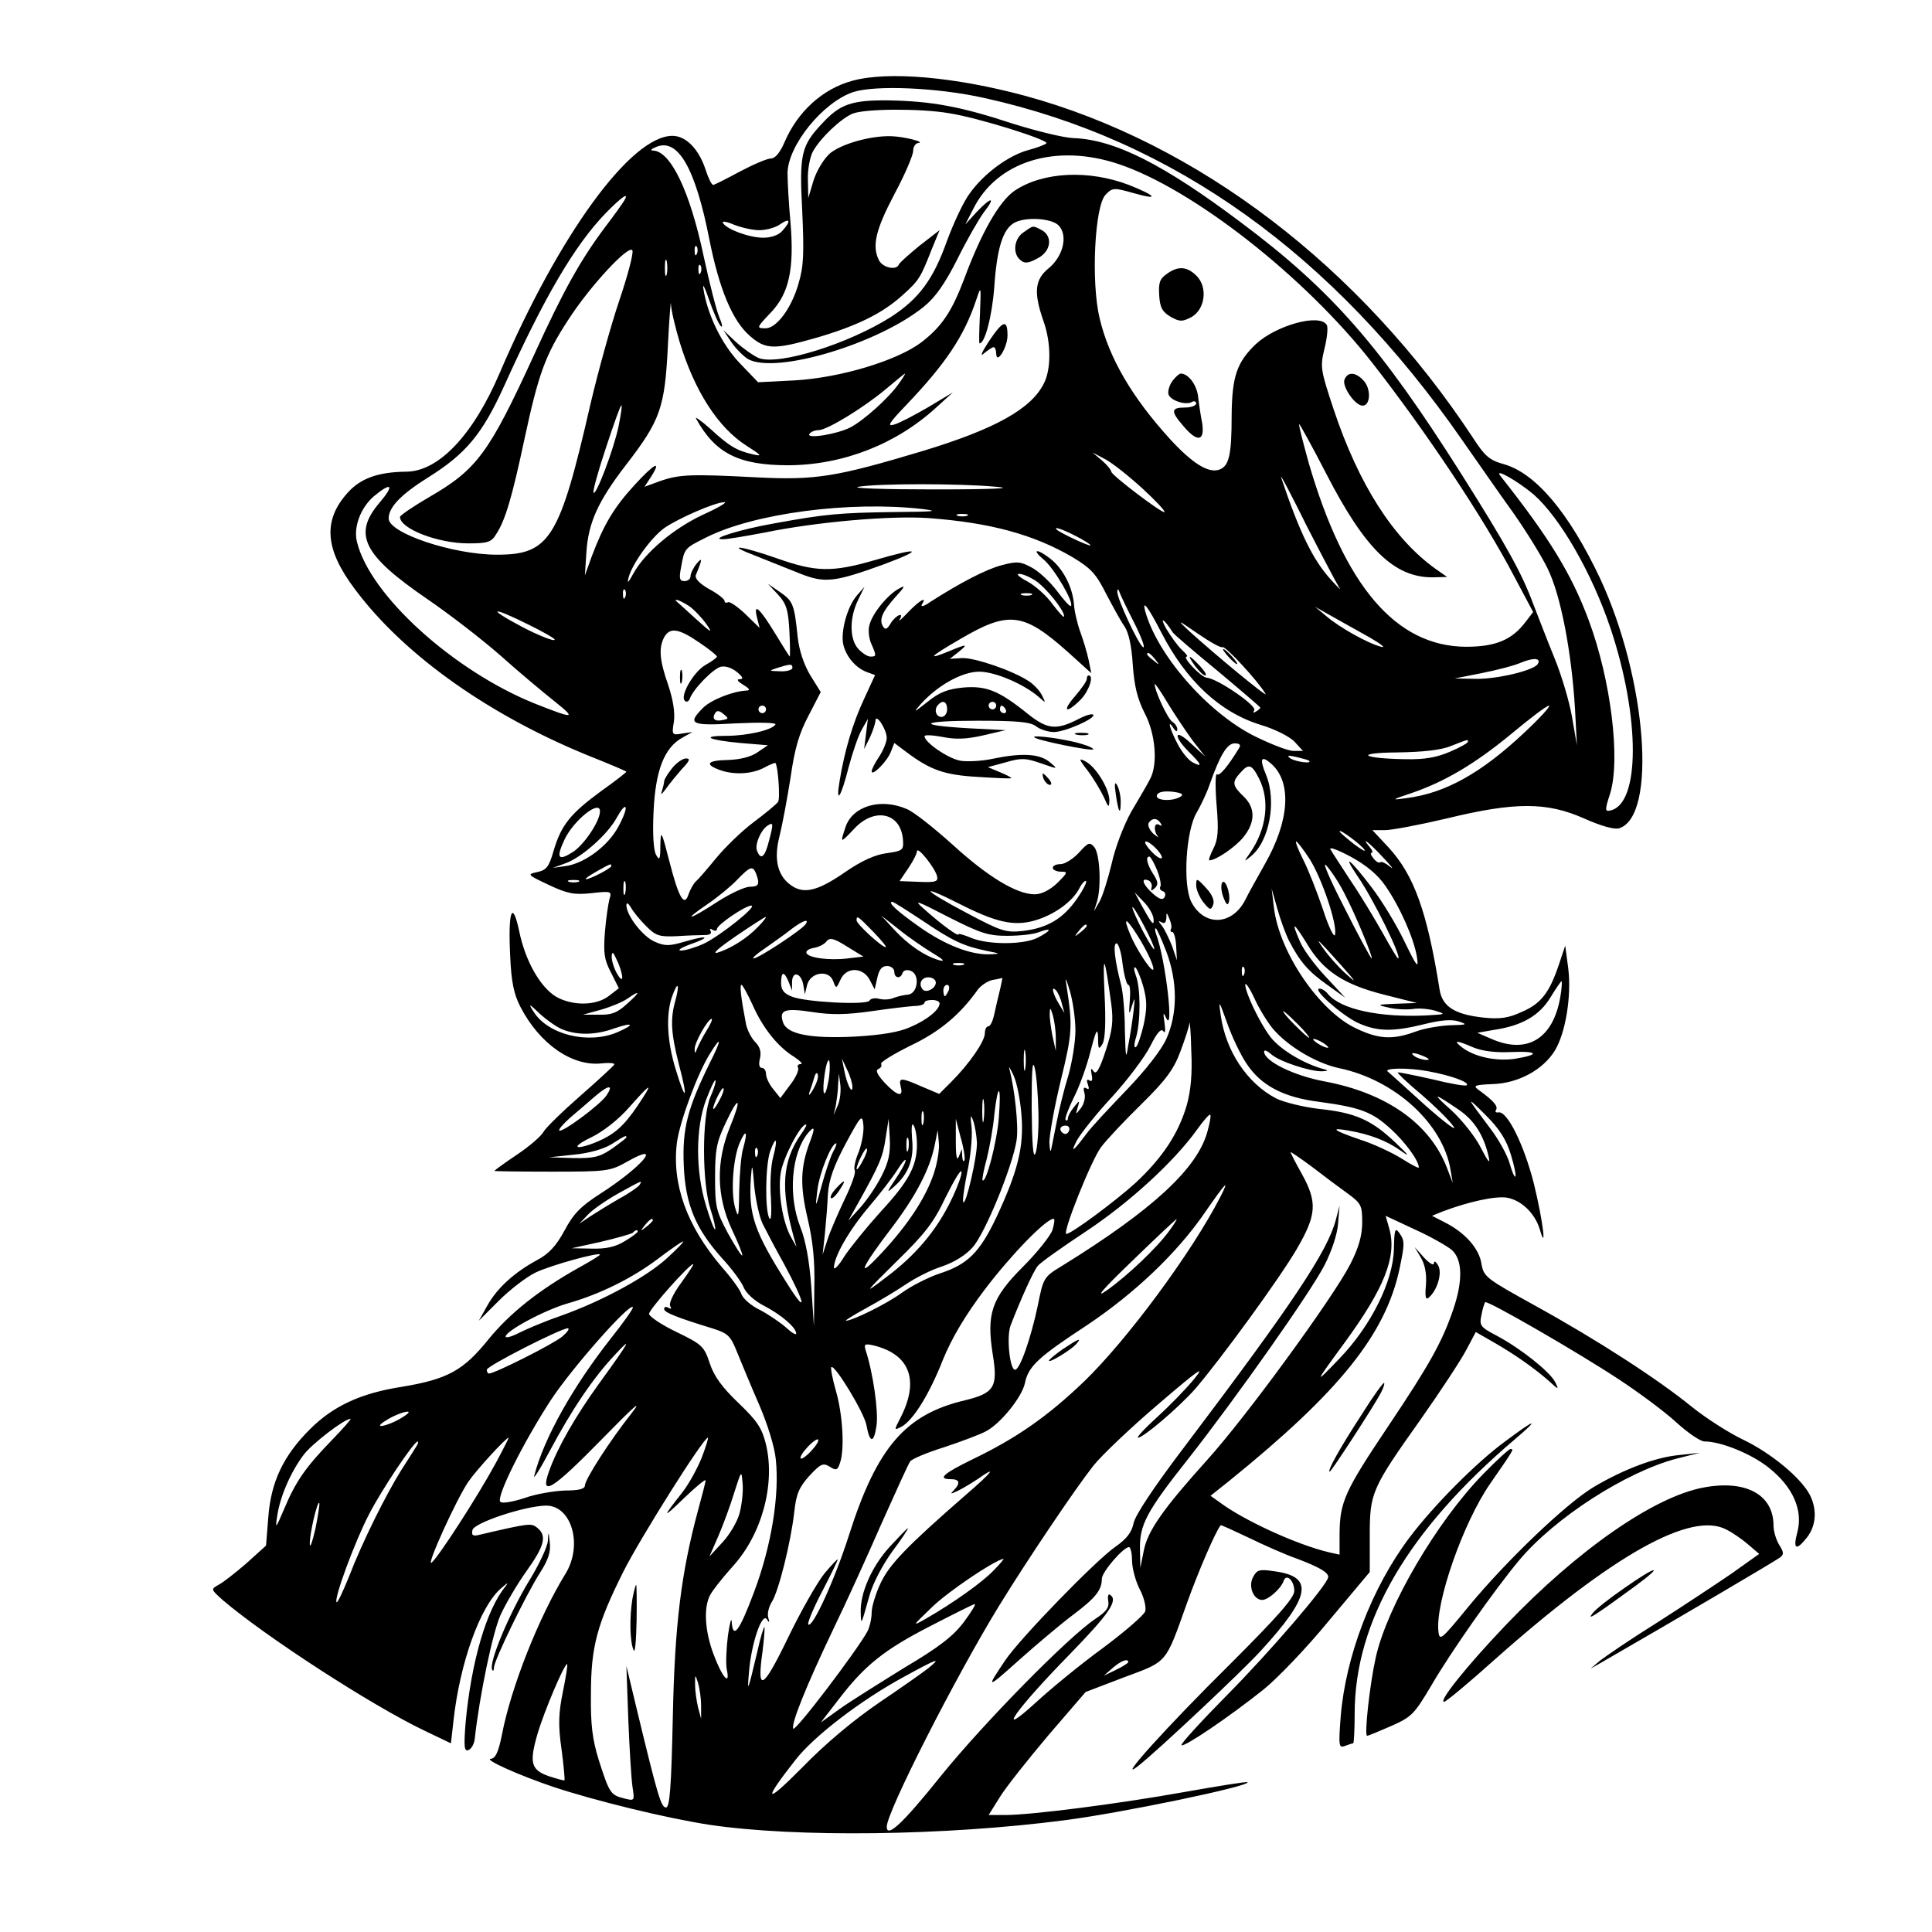 <?xml version="1.0" standalone="no"?>
<!DOCTYPE svg PUBLIC "-//W3C//DTD SVG 20010904//EN"
 "http://www.w3.org/TR/2001/REC-SVG-20010904/DTD/svg10.dtd">
<svg version="1.0" xmlns="http://www.w3.org/2000/svg"
 width="512pt" height="512pt" viewBox="0 0 512 512"
 preserveAspectRatio="xMidYMid meet">
<g transform="translate(0,512) scale(0.1,-0.1)"
fill="#000000" stroke="none">
<path d="M2259 4906 c-78 -21 -145 -81 -180 -163 -12 -28 -25 -43 -36 -43 -10
0 -47 -16 -83 -35 -35 -19 -67 -35 -70 -35 -4 0 -13 18 -20 40 -18 55 -52 90
-88 90 -110 0 -301 -262 -458 -629 -70 -164 -162 -261 -248 -261 -73 -1 -119
-17 -153 -54 -68 -74 -63 -151 18 -258 132 -177 364 -340 637 -448 45 -18 82
-34 82 -35 0 -2 -31 -26 -69 -53 -80 -59 -104 -89 -124 -157 -12 -42 -19 -51
-43 -56 -28 -6 -27 -7 30 -34 49 -23 67 -27 113 -22 53 6 55 5 48 -16 -3 -12
-9 -51 -12 -88 -4 -54 -2 -72 16 -106 l21 -42 -26 -20 c-34 -27 -98 -27 -141
-2 -42 26 -81 95 -97 173 -18 85 -30 55 -24 -65 3 -70 10 -102 27 -135 51 -99
138 -159 216 -150 19 2 34 1 33 -3 -2 -4 -42 -41 -90 -83 -48 -42 -92 -85 -98
-96 -6 -11 -37 -38 -70 -60 -33 -22 -60 -42 -60 -43 0 -1 69 -2 153 -2 146 0
154 1 200 27 97 55 38 -15 -73 -86 -51 -33 -70 -52 -94 -97 -22 -41 -42 -62
-72 -78 -61 -33 -106 -74 -132 -120 l-23 -41 53 53 c29 29 73 63 98 75 40 19
170 55 170 47 0 -2 -26 -18 -57 -35 -105 -59 -182 -120 -239 -190 -66 -82
-108 -105 -228 -125 -110 -17 -183 -51 -245 -113 -70 -70 -103 -139 -110 -233
l-6 -75 -52 -47 c-29 -25 -62 -51 -74 -57 -21 -12 -20 -12 12 -41 114 -97 393
-278 533 -345 l71 -34 7 62 c17 151 70 300 125 348 18 16 22 18 12 5 -50 -61
-90 -199 -105 -359 -5 -64 -4 -78 7 -74 8 3 15 15 17 29 13 118 48 283 68 328
13 29 44 82 69 117 48 67 55 94 29 115 -16 13 -19 13 -152 -18 -19 -5 -23 -2
-20 12 3 19 138 64 195 65 68 0 98 -104 52 -180 -71 -115 -145 -302 -169 -428
-9 -45 -17 -62 -29 -63 -21 -1 75 -44 164 -74 111 -37 303 -84 416 -101 229
-34 623 -29 939 12 150 19 496 91 486 101 -2 2 -77 -10 -167 -26 -173 -31
-405 -61 -476 -61 l-43 0 30 48 c16 26 74 99 128 163 l99 115 102 39 c116 43
109 35 166 195 30 84 77 193 90 208 1 1 34 -14 74 -33 39 -19 97 -45 129 -56
58 -22 82 -36 82 -48 0 -19 -155 -199 -268 -313 -69 -70 -124 -130 -121 -133
7 -6 128 76 218 148 35 28 113 109 172 181 l109 130 0 95 c0 115 4 125 136
311 52 74 106 156 120 183 l25 47 47 -27 c56 -32 107 -68 146 -102 27 -25 28
-25 17 -3 -15 28 -92 89 -154 122 -44 23 -47 27 -41 55 3 17 8 32 10 34 5 6
246 -133 355 -205 53 -35 122 -86 152 -114 30 -27 63 -50 74 -50 44 0 125 -33
171 -70 63 -50 91 -112 75 -171 -12 -45 -3 -50 26 -13 24 31 27 74 7 113 -24
45 -102 110 -177 146 -38 18 -100 58 -137 88 -90 73 -249 176 -414 267 -130
72 -136 76 -142 111 -6 40 -43 82 -96 109 l-35 18 27 11 c71 27 142 42 172 37
38 -7 73 -41 86 -82 20 -69 9 21 -15 119 -26 103 -71 194 -94 189 -7 -1 -10 2
-6 7 5 10 -7 24 -47 53 -15 11 -10 13 37 15 68 2 133 37 165 88 29 47 45 145
36 219 l-8 60 -17 -51 c-25 -74 -47 -103 -99 -125 -34 -16 -58 -19 -98 -15
-78 8 -112 29 -119 75 -33 207 -68 303 -135 376 l-43 46 33 0 c18 0 92 14 164
31 181 44 265 44 364 0 45 -20 80 -30 93 -26 101 32 73 397 -51 663 -82 173
-170 278 -255 302 -37 10 -50 21 -81 69 -299 454 -729 782 -1187 907 -185 50
-363 66 -458 40z m351 -46 c501 -111 923 -414 1264 -905 42 -60 103 -148 137
-195 33 -47 74 -113 90 -146 35 -70 64 -222 73 -374 l5 -95 -13 75 c-7 41 -28
111 -46 155 -18 44 -43 109 -57 145 -30 81 -71 155 -191 345 -214 338 -343
486 -584 666 -205 154 -334 219 -443 223 -27 1 -99 19 -160 38 -139 46 -217
60 -330 62 -98 1 -129 -10 -176 -61 -56 -59 -61 -82 -53 -232 5 -112 4 -147
-10 -193 -18 -64 -58 -118 -87 -118 -25 0 -25 1 15 43 47 50 61 114 51 236 -5
53 -8 113 -8 133 2 74 94 187 174 214 59 19 225 12 349 -16z m-95 -40 c78 -12
268 -72 258 -80 -5 -4 -26 -12 -49 -18 -53 -15 -116 -62 -153 -113 -17 -22
-44 -80 -62 -129 -36 -101 -74 -152 -148 -200 -112 -71 -296 -129 -350 -109
-14 6 -41 25 -60 42 l-34 32 22 -33 c12 -17 32 -37 44 -44 75 -40 344 41 465
139 31 25 56 61 89 126 25 51 57 106 70 124 33 42 21 43 -19 1 l-30 -33 21 41
c63 127 220 175 386 119 197 -66 494 -299 672 -527 143 -183 295 -411 376
-566 l50 -94 -20 -26 c-36 -48 -80 -66 -158 -66 -186 1 -322 161 -417 488 -15
55 -27 100 -25 102 1 1 34 -58 72 -132 103 -200 180 -274 281 -274 l39 1 -30
21 c-112 80 -204 223 -271 424 -34 103 -36 111 -24 160 7 28 10 57 6 63 -19
31 -134 -1 -188 -51 -50 -48 -63 -85 -64 -188 0 -108 -7 -136 -34 -145 -29 -9
-71 18 -129 81 -101 111 -162 215 -187 321 -23 96 -13 298 16 327 18 19 22 19
75 4 67 -19 61 -8 -11 21 -108 42 -231 36 -306 -15 -40 -28 -87 -110 -132
-231 -34 -90 -60 -128 -114 -170 -65 -49 -215 -94 -335 -101 l-98 -5 -48 50
c-48 50 -86 128 -97 198 -3 16 4 4 15 -29 11 -32 25 -64 31 -70 6 -6 4 5 -4
24 -8 19 -26 91 -41 160 -36 171 -87 279 -134 281 -9 0 -6 4 9 10 57 23 103
-57 140 -246 26 -131 61 -215 107 -255 42 -37 65 -37 177 -5 106 31 174 64
227 112 45 40 49 48 78 122 l21 51 -53 -41 c-28 -23 -53 -45 -55 -50 -6 -16
-41 -9 -52 10 -20 38 -10 81 40 176 28 52 50 104 50 115 0 11 6 20 13 21 22 2
-37 17 -70 18 -55 2 -132 -20 -163 -45 -17 -15 -35 -45 -44 -72 l-14 -47 -1
48 c-1 26 5 60 13 75 19 35 74 88 106 101 33 13 179 14 255 1z m-861 -232 c-4
-7 -26 -38 -49 -68 -66 -88 -111 -168 -189 -339 -120 -262 -152 -305 -278
-378 -43 -25 -78 -49 -78 -53 0 -31 100 -70 181 -70 50 0 61 3 73 23 25 37 43
99 76 254 37 172 55 222 115 314 59 92 164 204 171 185 3 -8 -13 -68 -35 -133
-22 -65 -56 -188 -76 -273 -82 -358 -108 -400 -248 -400 -116 0 -287 57 -287
96 0 30 33 64 105 109 99 62 143 114 201 242 107 237 187 373 269 458 43 44
64 58 49 33z m358 -78 c19 0 44 7 56 16 26 18 29 8 5 -18 -9 -11 -30 -18 -50
-18 -37 0 -97 22 -107 39 -4 6 9 4 28 -4 20 -8 50 -15 68 -15z m793 13 c26
-26 13 -82 -26 -114 -37 -30 -40 -64 -14 -139 21 -58 21 -129 1 -167 -34 -67
-129 -120 -320 -178 -230 -69 -284 -78 -441 -70 -174 9 -204 8 -256 -10 l-41
-15 17 26 c30 47 9 36 -44 -22 -54 -59 -81 -104 -113 -189 l-18 -50 4 61 c5
79 31 136 105 232 91 118 103 151 111 317 4 77 8 126 8 109 1 -18 12 -63 23
-100 40 -131 102 -227 177 -275 41 -26 43 -29 17 -23 -43 10 -62 21 -113 68
-25 22 -42 34 -37 26 51 -92 113 -123 245 -123 145 1 285 56 391 153 l44 40
-65 -39 c-36 -21 -76 -42 -90 -46 -20 -6 -15 3 31 51 105 110 154 183 186 279
13 39 13 39 10 -37 -2 -43 -3 -78 -1 -78 14 0 33 71 39 150 7 103 23 152 52
169 29 17 99 13 118 -6z m-958 -75 c-3 -8 -6 -5 -6 6 -1 11 2 17 5 13 3 -3 4
-12 1 -19z m-80 -55 c-3 -10 -5 -2 -5 17 0 19 2 27 5 18 2 -10 2 -26 0 -35z
m90 5 c-3 -8 -6 -5 -6 6 -1 11 2 17 5 13 3 -3 4 -12 1 -19z m524 -296 c-27
-38 -93 -97 -128 -115 -36 -18 -117 -31 -108 -17 3 5 14 10 24 10 23 0 122 61
180 110 25 21 47 39 49 40 2 0 -6 -13 -17 -28z m-742 -113 c-13 -61 -59 -182
-66 -175 -3 3 12 57 33 120 21 64 39 114 41 112 2 -2 -2 -27 -8 -57z m1388
-163 c35 -32 62 -61 59 -63 -5 -5 -141 98 -141 107 0 4 -11 18 -25 30 l-25 21
34 -18 c19 -10 63 -45 98 -77z m522 -263 c7 -10 -3 0 -23 22 -47 52 -82 124
-131 270 -3 11 27 -46 67 -127 41 -80 80 -154 87 -165z m516 246 c70 -62 154
-208 203 -354 79 -236 79 -467 -1 -483 -14 -3 -14 2 0 45 28 91 2 302 -57 460
-45 121 -104 218 -234 382 -18 23 48 -15 89 -50z m-1425 21 c50 -4 -6 -7 -165
-7 -132 0 -222 3 -200 7 52 9 268 9 365 0z m-1634 -42 c-72 -84 -44 -139 127
-256 57 -39 144 -106 193 -149 49 -44 114 -98 144 -122 59 -47 52 -47 -54 -5
-215 87 -436 287 -470 428 -10 39 10 91 45 121 47 39 55 30 15 -17z m857 -32
c-79 -37 -154 -101 -184 -155 -14 -26 -18 -29 -13 -11 10 37 60 106 95 131 36
25 136 69 159 68 8 0 -17 -15 -57 -33z m582 15 c47 -6 30 -7 -77 -8 -142 -2
-179 -5 -316 -30 -86 -15 -171 -41 -139 -42 11 -1 62 8 115 18 137 28 332 45
433 38 162 -12 278 -43 382 -104 48 -29 62 -44 88 -96 18 -34 39 -73 49 -87
11 -16 19 -52 22 -102 4 -56 12 -89 31 -127 30 -56 36 -139 14 -177 -6 -12
-28 -50 -49 -85 -20 -36 -43 -96 -52 -138 -10 -41 -24 -86 -32 -100 l-15 -26
8 25 c12 39 8 127 -7 145 -12 14 -16 13 -41 -15 -15 -16 -37 -30 -48 -30 -12
0 -21 -4 -21 -10 0 -5 10 -10 21 -10 20 0 19 -2 -9 -30 -20 -19 -42 -30 -60
-30 -48 0 -125 47 -218 132 -49 44 -103 87 -121 94 -69 30 -143 8 -162 -47
-15 -45 -15 -45 23 -5 54 58 124 42 129 -30 2 -27 -1 -29 -43 -35 -31 -4 -67
-20 -113 -52 -74 -51 -111 -58 -146 -29 -32 26 -40 69 -25 127 7 28 20 97 29
154 11 78 23 118 48 165 l32 62 -28 45 c-17 29 -29 65 -33 100 -9 87 -12 96
-47 120 l-32 22 27 -29 c22 -24 27 -40 30 -97 2 -37 2 -67 1 -67 -1 0 -18 27
-38 60 -42 69 -59 84 -49 44 l7 -28 -38 37 c-21 20 -42 34 -46 31 -5 -3 -9 -1
-9 4 0 4 -18 19 -41 31 -26 15 -38 28 -35 37 18 43 18 49 2 30 -9 -11 -16 -26
-16 -33 0 -7 -7 -13 -16 -13 -13 0 -15 7 -9 37 9 50 9 50 65 78 128 65 382 98
575 76z m118 -18 c-7 -2 -19 -2 -25 0 -7 3 -2 5 12 5 14 0 19 -2 13 -5z m287
-53 c22 -11 40 -23 40 -25 0 -5 -79 32 -89 41 -11 10 14 2 49 -16z m-1193
-162 c-3 -8 -6 -5 -6 6 -1 11 2 17 5 13 3 -3 4 -12 1 -19z m1350 -71 c19 -38
29 -66 22 -62 -13 9 -69 129 -68 147 0 8 3 8 6 -2 3 -8 21 -46 40 -83z m-1181
47 c13 -9 34 -31 46 -48 18 -26 14 -24 -28 14 -27 25 -51 46 -53 48 -2 1 -1 2
3 2 4 0 18 -7 32 -16z m1251 -69 c66 -129 156 -213 264 -246 37 -11 77 -31 90
-45 l22 -24 -25 0 c-15 0 -63 19 -107 41 -124 64 -254 214 -286 329 -9 33 7
13 42 -55z m554 -15 c29 -17 43 -28 29 -24 -35 9 -110 51 -145 81 l-30 25 46
-26 c25 -14 70 -39 100 -56z m-2231 35 c39 -19 70 -37 70 -40 0 -6 -41 10 -87
34 -96 51 -81 55 17 6z m1708 -21 c4 -6 58 -52 120 -103 61 -51 112 -95 112
-96 0 -2 -5 -7 -12 -11 -7 -4 -8 -3 -4 4 7 12 -98 84 -126 86 -15 1 -67 56
-53 56 4 0 -2 8 -13 18 -10 9 -29 35 -42 57 -18 33 -5 25 18 -11z m132 -39 c7
4 95 -91 114 -124 8 -13 -135 105 -203 167 -33 31 -32 31 23 -7 32 -22 62 -39
66 -36z m-1388 13 c27 -18 48 -35 48 -38 0 -3 -14 -13 -30 -22 -32 -18 -69
-83 -55 -95 4 -5 10 -2 13 5 8 25 62 80 82 85 12 3 30 -3 43 -14 16 -13 18
-19 7 -19 -9 0 -5 -6 10 -15 15 -9 19 -14 10 -15 -36 -1 -94 -24 -116 -45 -44
-44 -34 -49 86 -42 64 3 108 2 105 -3 -9 -15 -76 -30 -129 -30 -71 0 -50 -11
36 -19 l73 -6 -28 -19 c-17 -12 -47 -19 -77 -20 -55 -1 -64 -11 -24 -26 37
-14 85 -12 118 5 16 9 30 14 31 13 7 -9 13 -95 7 -103 -4 -6 -33 -30 -65 -54
-32 -24 -76 -67 -99 -95 -23 -28 -47 -56 -53 -61 -7 -6 -15 -21 -20 -34 -11
-36 -26 -12 -51 86 -21 82 -23 85 -24 43 0 -37 -2 -42 -11 -26 -7 11 -10 56
-7 115 5 109 28 169 76 196 l27 15 -28 -4 c-26 -5 -27 -3 -21 32 3 24 -2 57
-15 96 -23 66 -26 98 -11 127 15 27 38 24 92 -13z m1209 -45 c13 -16 12 -17
-3 -4 -10 7 -18 15 -18 17 0 8 8 3 21 -13z m1014 -13 c-11 -17 -108 -40 -164
-39 l-56 1 71 14 c40 8 87 20 105 28 34 14 54 12 44 -4z m-1975 -10 c0 -5 -15
-10 -32 -9 -31 1 -32 1 -8 9 35 11 40 11 40 0z m1061 -193 l33 -42 -37 34
c-44 42 -50 23 -7 -21 35 -34 38 -43 10 -28 -11 6 -29 28 -40 50 -21 40 -27
67 -10 40 6 -9 10 -10 10 -3 0 7 -6 16 -13 20 -12 7 -47 82 -47 100 0 4 16
-19 35 -51 19 -31 49 -76 66 -99z m-1131 83 c0 -5 -4 -10 -10 -10 -5 0 -10 5
-10 10 0 6 5 10 10 10 6 0 10 -4 10 -10z m2008 -63 c-113 -106 -208 -159 -310
-172 -42 -6 -42 -5 12 13 88 30 168 77 265 157 49 41 94 75 100 75 5 -1 -24
-33 -67 -73z m-2122 35 c-22 -5 -30 3 -21 18 5 8 11 7 22 -2 15 -12 14 -13 -1
-16z m1974 -58 c0 -3 -21 -15 -47 -26 -35 -15 -66 -21 -118 -20 -118 2 -137
17 -22 18 67 1 116 6 142 17 49 19 45 18 45 11z m-606 -16 c-31 -51 -53 -76
-59 -70 -4 4 -5 -32 -1 -80 6 -70 4 -93 -9 -118 -8 -16 -13 -30 -10 -30 17 0
66 33 89 60 33 40 34 79 1 110 -29 28 -31 37 -8 62 22 25 30 23 49 -14 30 -58
21 -134 -23 -198 -17 -24 -17 -25 1 -10 50 39 70 147 41 217 -18 43 -13 53 15
28 54 -49 47 -151 -18 -265 -20 -36 -44 -78 -52 -95 -35 -68 -109 -71 -143 -5
-23 46 -14 189 14 236 10 17 26 50 34 73 28 80 47 111 67 111 13 0 17 -4 12
-12z m185 -34 c10 -9 -35 -3 -49 6 -11 8 -7 9 15 4 17 -4 32 -8 34 -10z m-340
-95 c-22 -14 -69 -11 -63 4 3 8 17 11 40 9 25 -3 32 -7 23 -13z m-1491 -81
c-27 -50 -89 -96 -138 -103 l-35 -5 33 12 c43 15 113 77 137 122 11 20 21 32
23 26 2 -5 -7 -29 -20 -52z m-48 42 c0 -26 -42 -89 -72 -108 -39 -25 -45 -16
-22 33 24 51 94 107 94 75z m1486 -32 c4 -7 3 -8 -4 -4 -13 8 -16 -14 -4 -30
4 -5 -1 -2 -12 7 -10 10 -15 22 -12 28 9 14 23 14 32 -1z m-1038 -46 c-11 -44
-22 -53 -32 -26 -6 16 10 54 28 66 16 10 16 6 4 -40z m1578 -24 c4 -7 -9 1
-29 16 -20 16 -37 30 -37 33 0 7 58 -36 66 -49z m-551 2 c27 -30 12 -34 -15
-5 -13 14 -19 25 -13 25 5 0 18 -9 28 -20z m406 -27 c33 -53 73 -172 67 -200
-2 -10 -17 20 -32 67 -16 47 -39 106 -53 133 -13 26 -21 47 -18 47 3 0 19 -21
36 -47z m194 5 c22 -23 31 -35 19 -25 -11 9 -23 15 -26 12 -3 -3 -11 1 -18 10
-7 8 -9 15 -5 15 4 0 2 7 -5 15 -26 31 -2 13 35 -27z m6 -75 c39 -56 76 -140
84 -189 5 -33 0 -27 -33 41 -21 44 -60 108 -86 142 -56 74 -82 96 -39 32 42
-60 120 -219 108 -219 -2 0 -20 30 -41 68 -21 37 -58 99 -84 137 -25 39 -50
76 -54 84 -5 8 19 -1 53 -19 42 -23 72 -48 92 -77z m-1188 26 c4 -15 -2 -18
-47 -16 l-52 2 23 34 c13 19 23 39 23 45 1 15 47 -43 53 -65z m583 16 c8 -20
12 -40 9 -45 -3 -4 0 -10 7 -12 6 -2 8 -9 4 -16 -5 -8 -14 -5 -31 10 -26 23
-33 43 -12 35 6 -2 11 -11 9 -18 -3 -11 -1 -11 9 -2 9 9 8 17 -5 37 -16 25
-21 46 -10 46 3 0 12 -16 20 -35z m498 -65 c28 -53 76 -170 71 -170 -2 0 -36
62 -74 138 -40 78 -59 124 -45 107 14 -16 36 -50 48 -75z m-1944 75 c0 -6 -56
-35 -67 -35 -4 1 8 9 27 20 39 22 40 22 40 15z m384 -21 c10 -27 7 -34 -17
-34 -13 0 -52 -18 -86 -40 -75 -49 -95 -53 -26 -6 28 19 63 48 79 65 34 35 41
38 50 15z m-471 -21 c-7 -2 -19 -2 -25 0 -7 3 -2 5 12 5 14 0 19 -2 13 -5z
m124 -30 c-3 -10 -5 -4 -5 12 0 17 2 24 5 18 2 -7 2 -21 0 -30z m1197 -15
c-37 -53 -78 -77 -142 -85 -46 -5 -57 -2 -151 48 -114 60 -130 80 -21 25 98
-50 146 -61 200 -46 51 14 101 49 120 85 7 14 16 23 18 20 3 -3 -8 -24 -24
-47z m562 -111 c29 -56 51 -81 100 -116 l49 -35 -53 57 c-29 31 -59 72 -67 92
-24 55 -18 53 18 -5 43 -73 98 -109 205 -136 l87 -22 -55 -2 c-51 -2 -53 -3
-21 -10 19 -5 48 -6 65 -4 17 3 45 0 61 -5 28 -9 26 -9 -25 -12 -124 -6 -227
16 -261 57 -6 8 -16 14 -22 14 -21 0 57 -69 100 -90 52 -24 93 -25 178 -4 44
11 72 13 91 7 24 -8 22 -9 -22 -10 -27 -1 -69 -8 -93 -17 -60 -22 -97 -20
-156 8 -98 45 -205 202 -219 321 l-6 50 15 -53 c8 -29 22 -67 31 -85z m-359
58 c2 -22 -5 -13 -34 40 l-16 30 24 -25 c14 -14 25 -34 26 -45z m-388 -45 c33
0 71 4 85 10 35 13 33 4 -4 -15 -37 -19 -130 -19 -175 -1 -19 8 -35 13 -35 10
0 -7 -44 25 -90 66 -31 27 -24 25 63 -20 85 -43 105 -50 156 -50z m-957 26
c26 -26 35 -29 81 -27 29 2 62 3 74 3 14 0 20 4 16 11 -3 6 -1 7 5 3 7 -4 12
-3 12 2 0 11 75 62 91 62 18 0 -82 -80 -126 -101 -22 -10 -49 -18 -60 -18 -11
0 -1 7 23 16 58 20 49 26 -12 8 -41 -12 -53 -13 -80 -1 -32 13 -76 70 -76 97
0 8 5 6 12 -6 6 -11 24 -33 40 -49z m733 14 c80 -54 108 -67 170 -80 37 -7 37
-8 9 -9 -52 -2 -120 25 -188 73 -61 43 -85 66 -71 66 3 0 39 -23 80 -50z m614
-75 c0 -5 -13 15 -29 45 -16 30 -29 60 -29 65 0 6 13 -15 29 -45 16 -30 29
-59 29 -65z m44 53 c-2 -5 -1 -8 4 -8 4 0 9 -17 10 -38 l2 -37 -13 38 c-8 20
-20 45 -27 54 -10 12 -10 14 -1 9 8 -5 12 -1 13 11 0 16 1 16 8 -2 5 -11 7
-23 4 -27z m-1094 6 c-28 -30 -74 -59 -109 -69 -14 -3 9 16 50 44 41 28 77 51
79 51 3 0 -6 -12 -20 -26z m306 -14 c21 -22 36 -40 32 -40 -10 0 -77 61 -77
71 0 14 3 12 45 -31z m157 -56 c27 -16 34 -23 18 -19 -39 11 -82 40 -120 81
l-35 38 47 -37 c26 -21 67 -49 90 -63z m-337 77 c-8 -14 -125 -91 -138 -91 -5
0 8 12 29 26 21 15 53 37 69 50 31 24 51 31 40 15z m880 -31 c26 -41 48 -90
40 -90 -8 0 -46 59 -60 94 -20 48 -11 45 20 -4z m-135 26 c0 -2 -8 -10 -17
-17 -16 -13 -17 -12 -4 4 13 16 21 21 21 13z m211 -68 c30 -80 30 -164 0 -231
-13 -29 -54 -82 -105 -135 -46 -48 -95 -100 -107 -117 -36 -48 -43 -52 -25
-17 10 18 51 70 93 115 41 45 87 106 101 134 18 36 29 49 35 40 5 -7 6 2 3 23
-4 25 -3 29 3 15 24 -55 0 153 -25 219 -3 9 -4 16 -1 16 2 0 15 -28 28 -62z
m-845 -18 c-50 -6 -106 2 -109 15 -1 6 8 11 20 13 12 2 27 9 33 17 9 11 19 9
54 -13 l44 -27 -42 -5z m1310 -20 c39 -44 41 -48 10 -20 -21 19 -47 49 -58 65
-25 35 -18 29 48 -45z m-581 5 c4 -30 11 -55 15 -55 5 0 6 -19 4 -42 -3 -39
-2 -40 6 -13 8 25 8 23 4 -15 -3 -25 -9 -65 -14 -90 -6 -40 -7 -35 -9 40 0 47
-5 101 -10 120 -17 66 -22 110 -12 110 5 0 13 -25 16 -55z m-1326 -35 c0 -9
-6 -4 -14 10 -8 14 -14 34 -14 45 1 15 4 13 14 -10 8 -16 14 -37 14 -45z
m1296 -71 c6 -46 3 -69 -15 -124 -16 -49 -25 -64 -32 -54 -7 10 -8 8 -5 -9 3
-14 1 -20 -6 -15 -7 4 -8 0 -4 -11 4 -11 3 -15 -4 -10 -7 4 -9 0 -5 -13 3 -11
-1 -28 -9 -39 -15 -19 -15 -19 -9 1 6 20 5 20 -10 1 -9 -11 -16 -24 -16 -30 0
-5 -3 -7 -6 -4 -3 3 7 29 21 58 15 29 35 84 45 124 15 58 19 64 20 36 0 -31 2
-33 12 -16 7 13 9 59 5 135 -5 110 0 102 18 -30z m-392 104 c-7 -2 -19 -2 -25
0 -7 3 -2 5 12 5 14 0 19 -2 13 -5z m-183 -18 c0 -18 17 -20 22 -3 3 7 12 9
22 5 25 -10 18 -62 -9 -63 -11 -1 -28 -5 -38 -9 -9 -4 -26 -5 -37 -2 -11 3
-23 1 -26 -5 -8 -12 -169 -4 -206 11 -20 8 -28 17 -28 36 0 31 8 32 20 3 l9
-23 0 23 c1 31 25 23 30 -9 l4 -24 6 25 c9 34 58 41 69 10 8 -21 8 -21 20 5
16 34 61 32 78 -4 l12 -23 7 31 c5 22 12 31 26 31 10 0 19 -7 19 -15z m660
-40 c10 -37 10 -57 1 -100 -7 -30 -16 -57 -21 -60 -5 -3 -5 9 1 27 12 43 12
130 -1 163 -5 14 -6 24 -1 21 4 -3 14 -26 21 -51z m267 33 c-3 -8 -6 -5 -6 6
-1 11 2 17 5 13 3 -3 4 -12 1 -19z m-447 -149 c0 -31 -9 -85 -19 -120 -11 -35
-24 -89 -30 -119 -6 -30 -13 -64 -15 -75 -2 -11 -4 -3 -5 17 0 20 13 94 30
164 31 127 32 144 15 254 -4 23 -1 18 9 -15 8 -27 15 -75 15 -106z m-370 127
c0 -15 -24 -28 -34 -19 -13 14 -5 33 14 33 11 0 20 -6 20 -14z m169 -23 c-5
-21 -12 -50 -15 -65 -4 -16 -10 -28 -15 -28 -5 0 -9 -8 -9 -18 0 -22 -42 -82
-89 -129 l-32 -32 -45 19 c-57 25 -63 25 -57 0 8 -29 -9 -25 -43 11 -19 21
-25 33 -16 36 6 3 10 8 7 13 -3 5 32 26 78 49 78 37 132 83 178 148 8 11 26
23 39 26 14 2 26 5 26 6 1 0 -2 -16 -7 -36z m724 -99 c40 -47 115 -92 177
-105 147 -31 274 -147 294 -269 l6 -35 -15 39 c-45 118 -160 199 -324 230 -82
15 -161 54 -161 79 0 6 9 2 19 -7 21 -19 103 -46 135 -45 18 1 18 2 -4 8 -52
16 -110 52 -134 84 -28 37 -65 115 -66 137 0 8 11 -7 24 -35 12 -27 35 -64 49
-81z m762 84 c-19 -111 -88 -153 -183 -111 l-37 16 46 8 c73 11 119 38 148 86
14 23 28 43 29 43 2 0 1 -19 -3 -42z m-2345 -9 c-14 -49 -12 -86 9 -169 25
-94 19 -104 -8 -15 -23 74 -27 145 -10 194 15 42 21 35 9 -10z m204 -11 c27
-62 68 -113 111 -139 16 -11 24 -19 17 -19 -7 0 -10 -4 -7 -10 3 -5 -6 -26
-21 -45 l-26 -35 -19 24 c-11 13 -19 31 -19 40 0 9 -5 16 -11 16 -7 0 -9 10
-5 25 4 17 0 31 -13 44 -10 10 -21 32 -24 47 -14 73 -17 104 -12 104 3 0 16
-24 29 -52z m520 37 c-4 -8 -8 -15 -10 -15 -2 0 -4 7 -4 15 0 8 4 15 10 15 5
0 7 -7 4 -15z m300 -35 l7 -25 -15 25 c-17 28 -21 50 -7 35 5 -6 12 -21 15
-35z m-1152 0 c-26 -24 -41 -30 -75 -29 l-42 0 47 13 c25 7 57 20 70 29 36 25
36 19 0 -13z m828 1 c0 -17 -33 -44 -78 -63 -28 -13 -76 -21 -145 -25 -119 -6
-182 6 -192 38 -11 33 5 38 78 27 50 -8 92 -7 155 2 48 7 99 13 115 14 15 0
27 4 27 9 0 4 9 7 20 7 11 0 20 -4 20 -9z m813 -159 c38 -58 97 -90 193 -102
111 -15 141 -27 191 -73 38 -35 73 -83 73 -101 0 -3 -21 8 -46 24 -26 16 -75
39 -110 50 -70 24 -82 33 -31 24 58 -10 101 -27 137 -52 28 -20 26 -16 -12 20
-62 59 -105 79 -200 89 -44 5 -96 18 -116 28 -77 40 -134 126 -147 221 -6 42
-5 40 17 -21 13 -37 36 -85 51 -107z m-1810 89 c39 -15 87 -14 136 4 50 17 55
10 6 -11 -77 -32 -183 -6 -221 55 -15 23 -12 22 17 -6 19 -17 47 -37 62 -42z
m1305 -21 l0 -35 -9 40 c-4 22 -8 49 -7 60 0 16 2 15 8 -5 4 -14 8 -41 8 -60z
m642 35 c19 -19 32 -35 29 -35 -3 0 -20 16 -39 35 -19 19 -32 35 -29 35 3 0
20 -16 39 -35z m-1568 -17 c-11 -18 -22 -40 -25 -48 -5 -13 -6 -13 -6 0 -1 16
35 80 45 80 3 0 -3 -15 -14 -32z m1273 -197 c-22 -75 -64 -139 -136 -206 -54
-49 -170 -135 -183 -135 -12 0 67 198 92 230 14 19 63 71 108 115 64 63 85 92
102 138 12 32 23 65 24 75 1 9 4 -23 5 -72 3 -60 -1 -106 -12 -145z m375 153
c0 -2 -9 0 -20 6 -11 6 -20 13 -20 16 0 2 9 0 20 -6 11 -6 20 -13 20 -16z
m-1639 -41 c-59 -120 -73 -174 -69 -270 4 -104 31 -169 102 -248 25 -27 51
-62 57 -77 6 -15 29 -36 53 -48 46 -24 86 -58 86 -74 0 -5 -12 2 -27 16 -16
14 -47 35 -70 47 -23 11 -44 30 -48 41 -3 11 -27 44 -52 72 -93 109 -133 220
-119 331 8 56 54 181 87 234 32 52 32 39 0 -24z m2024 41 c25 -10 60 -14 101
-12 71 3 76 -7 8 -18 -49 -7 -106 5 -139 30 -26 20 -16 20 30 0z m-1188 -56
c-2 -13 -4 -3 -4 22 0 25 2 35 4 23 2 -13 2 -33 0 -45z m1058 32 c13 -6 15 -9
5 -9 -8 0 -22 4 -30 9 -18 12 -2 12 25 0z m-1580 -67 c-10 -53 -18 -32 -9 24
4 26 10 40 12 30 2 -11 1 -35 -3 -54z m557 -83 c1 -47 -3 -95 -8 -107 -6 -14
-9 24 -10 120 0 100 2 132 8 107 5 -19 9 -73 10 -120z m-493 70 c0 -23 -15 7
-22 45 l-6 30 14 -30 c8 -16 14 -37 14 -45z m448 -75 c7 -84 -10 -150 -66
-270 -45 -95 -77 -126 -151 -150 -30 -10 -75 -33 -100 -51 -41 -30 -131 -74
-148 -74 -4 0 20 15 53 33 33 18 80 46 105 63 25 17 68 39 97 48 32 11 63 30
81 51 33 37 106 216 116 283 6 37 -5 136 -19 189 -3 10 2 2 11 -17 9 -19 18
-66 21 -105z m1078 116 c60 -11 110 -29 102 -37 -3 -3 -44 4 -92 16 -49 11
-89 19 -91 18 -1 -2 26 -28 61 -57 35 -30 74 -68 86 -85 13 -17 -20 7 -72 53
-52 47 -97 88 -101 91 -13 10 55 11 107 1z m-1630 -48 c-9 -15 -13 -19 -10 -8
4 11 10 29 13 40 3 11 7 14 9 8 3 -7 -3 -24 -12 -40z m65 -43 l-11 -25 6 25
c2 14 6 39 6 55 l2 30 4 -30 c2 -17 -1 -42 -7 -55z m-337 24 c-23 -52 -23
-228 0 -299 9 -27 14 -51 12 -53 -2 -2 -13 26 -24 63 -28 91 -28 205 0 280 12
31 23 55 25 52 2 -2 -3 -21 -13 -43z m-275 4 c-16 -25 -119 -101 -126 -94 -2
3 11 18 29 34 19 16 48 41 64 55 37 32 52 34 33 5z m97 -5 c-42 -66 -67 -92
-108 -112 -24 -12 -52 -21 -63 -21 -11 1 4 12 33 26 31 15 72 47 100 79 54 61
63 67 38 28z m201 -10 c-8 -15 -15 -25 -16 -21 0 12 23 58 27 54 3 -2 -2 -17
-11 -33z m741 -45 c-5 -65 -34 -175 -43 -166 -2 2 3 28 11 57 7 29 17 81 20
117 10 88 19 81 12 -8z m-40 -5 c-2 -16 -4 -5 -4 22 0 28 2 40 4 28 2 -13 2
-35 0 -50z m1259 26 c41 -28 66 -67 79 -124 5 -21 -1 -15 -20 22 -14 29 -50
74 -78 100 -54 48 -50 49 19 2z m138 -119 c9 -29 14 -55 12 -58 -3 -2 -9 13
-15 34 -6 22 -29 64 -52 94 -64 85 -66 89 -11 34 37 -37 54 -65 66 -104z
m-2070 72 c-37 -92 -35 -182 5 -269 17 -36 30 -68 28 -70 -2 -2 -19 25 -38 59
-31 58 -34 70 -34 148 0 72 4 94 28 144 36 77 44 68 11 -12z m513 11 c-3 -10
-5 -4 -5 12 0 17 2 24 5 18 2 -7 2 -21 0 -30z m-171 -75 c-9 -21 -14 -43 -11
-49 4 -5 -8 -39 -26 -76 -18 -38 -39 -86 -46 -108 l-13 -40 6 55 c3 30 7 78 8
106 3 38 15 73 47 133 41 76 44 79 47 50 2 -17 -4 -49 -12 -71z m313 24 c1
-36 -29 -166 -36 -158 -3 2 2 38 10 78 9 41 14 94 12 118 -4 35 -3 39 4 20 5
-14 9 -40 10 -58z m611 30 c-26 -98 -145 -208 -386 -357 -48 -29 -49 -31 -64
-106 -18 -85 -47 -169 -60 -169 -14 0 -23 87 -12 117 27 70 60 143 72 158 7 9
65 50 127 91 115 76 234 185 295 270 17 24 33 42 35 40 3 -2 -1 -22 -7 -44z
m-864 -119 c-13 -26 -39 -64 -56 -83 l-32 -35 28 50 c54 97 64 119 71 169 l8
51 3 -52 c2 -39 -3 -63 -22 -100z m94 84 c0 -57 -22 -98 -96 -178 -37 -41 -80
-94 -96 -118 -15 -25 -28 -38 -28 -30 1 30 39 97 92 160 31 36 65 81 77 100
11 18 21 29 21 24 0 -6 -12 -28 -27 -50 -24 -36 -24 -38 -4 -20 39 34 54 74
48 128 -2 28 -1 43 4 35 5 -7 9 -30 9 -51z m126 -42 c-3 -5 -5 -1 -6 10 l-1
20 -8 -20 c-5 -13 -8 0 -8 40 l0 60 13 -50 c8 -27 12 -54 10 -60z m-434 68
c-49 -71 -54 -144 -18 -273 l7 -25 -14 25 c-23 40 -36 121 -28 172 7 41 52
128 67 128 3 0 -3 -12 -14 -27z m711 10 c-3 -7 -9 -10 -14 -7 -14 8 -11 21 5
21 8 0 12 -6 9 -14z m-687 -30 c-25 -67 -26 -115 -6 -201 14 -59 20 -114 18
-185 l-1 -102 -7 105 c-5 69 -15 123 -29 158 -33 84 -24 195 20 249 18 21 20
15 5 -24z m-176 -14 c-6 -18 -10 -70 -11 -114 -1 -71 -2 -76 -11 -45 -12 42
-5 134 13 173 16 36 21 29 9 -14z m505 -68 c-21 -64 -68 -136 -139 -212 -70
-75 -55 -40 30 71 61 81 98 151 111 215 l8 40 3 -33 c2 -18 -4 -54 -13 -81z
m-815 95 c0 -2 -17 -15 -38 -30 -32 -22 -48 -26 -103 -25 l-64 2 66 7 c41 4
79 15 100 28 36 23 39 24 39 18z m747 -33 c-3 -10 -5 -4 -5 12 0 17 2 24 5 18
2 -7 2 -21 0 -30z m-358 -19 c-6 -21 -9 -70 -6 -108 2 -40 1 -62 -4 -55 -12
20 -11 140 2 178 16 44 21 34 8 -15z m159 14 c-7 -13 -20 -52 -30 -88 -17 -63
-18 -64 -12 -15 5 45 37 125 50 125 2 0 -1 -10 -8 -22z m-201 -10 c-3 -8 -6
-5 -6 6 -1 11 2 17 5 13 3 -3 4 -12 1 -19z m279 -15 c-8 -15 -15 -25 -16 -21
0 12 23 58 27 54 3 -2 -2 -17 -11 -33z m1287 -87 c34 -25 37 -31 37 -75 0 -35
-9 -67 -32 -112 -46 -89 -275 -403 -378 -517 -117 -130 -159 -189 -169 -242
l-9 -45 -1 50 c-1 64 17 99 128 239 128 163 324 441 361 513 19 37 34 82 36
110 l4 48 -10 -38 c-22 -83 -113 -220 -401 -601 -82 -108 -131 -182 -135 -203
-5 -24 -18 -41 -48 -62 -53 -37 -253 -243 -292 -301 -52 -77 -50 -77 37 1 46
41 110 95 142 119 60 45 77 66 77 96 0 18 57 84 72 84 4 0 8 -16 8 -35 0 -20
9 -54 20 -76 12 -22 18 -49 15 -59 -3 -10 -54 -54 -113 -98 -59 -43 -138 -108
-176 -143 -114 -104 -53 -18 87 125 107 110 132 146 108 160 -4 3 -6 -5 -4
-17 3 -17 -5 -28 -34 -47 -72 -48 -296 -276 -410 -417 -101 -126 -143 -165
-143 -134 0 39 182 397 298 586 75 122 201 309 249 370 22 28 100 102 174 165
105 90 125 104 94 66 -21 -26 -66 -72 -99 -102 -33 -30 -55 -54 -50 -54 14 0
108 80 152 130 67 78 221 289 268 369 53 91 56 124 14 200 -17 30 -30 56 -30
58 0 1 26 -16 58 -40 31 -24 74 -56 95 -71z m-1551 -81 c8 -16 33 -64 56 -105
58 -108 62 -138 7 -50 -86 136 -102 181 -95 280 3 39 4 36 9 -25 4 -38 14 -83
23 -100z m498 63 c-39 -80 -94 -145 -173 -204 -59 -45 -58 -43 29 43 75 73 99
104 130 170 22 44 40 75 42 68 2 -7 -11 -42 -28 -77z m-825 42 c-3 -5 -27 -22
-53 -36 -26 -15 -60 -36 -77 -47 l-30 -20 23 24 c12 13 48 38 80 56 65 36 65
36 57 23z m1539 -32 c-76 -148 -248 -380 -361 -489 -97 -93 -179 -150 -295
-206 -78 -38 -95 -53 -58 -53 23 0 26 -10 8 -29 -11 -11 -9 -11 12 -1 14 7 37
21 52 31 52 37 38 18 -33 -43 -156 -136 -202 -184 -225 -233 -13 -27 -24 -63
-24 -78 0 -16 -5 -38 -11 -50 -27 -50 -193 -269 -197 -258 -5 15 35 114 107
265 32 66 89 191 126 276 38 85 72 160 77 167 5 7 46 24 91 38 45 15 93 33
108 41 39 19 97 91 105 128 9 45 35 69 163 153 129 86 242 194 315 301 54 78
66 91 40 40z m614 -141 c28 -26 29 -82 3 -158 -29 -85 -63 -146 -173 -310
-114 -170 -127 -199 -128 -282 l0 -57 -27 6 c-86 20 -229 86 -291 133 l-24 17
49 39 c293 237 415 389 452 563 14 67 14 74 -1 95 -11 15 -13 8 -14 -43 -2
-85 -60 -203 -145 -291 -67 -70 -67 -68 13 41 107 146 140 230 120 303 l-10
35 77 -36 c42 -19 86 -44 99 -55z m-2118 79 c0 -2 -8 -10 -17 -17 -16 -13 -17
-12 -4 4 13 16 21 21 21 13z m1059 -26 c-6 -16 -41 -60 -78 -97 -84 -84 -97
-125 -80 -233 14 -86 4 -102 -74 -121 -157 -37 -233 -124 -307 -357 -38 -119
-97 -248 -108 -237 -3 3 13 42 36 86 23 44 42 83 42 86 0 3 -16 -14 -36 -38
-19 -24 -63 -101 -97 -172 -66 -136 -82 -144 -66 -32 4 33 6 61 5 63 -2 1 -11
-28 -19 -65 -26 -109 -27 -111 -22 -53 6 74 34 157 47 139 7 -11 8 -9 4 4 -3
10 1 28 9 41 18 27 51 159 60 240 5 47 13 65 40 95 30 32 36 35 54 24 17 -11
21 -9 27 10 13 36 7 131 -11 192 -9 31 -14 59 -12 62 9 8 86 -119 93 -153 9
-50 20 -50 27 -1 5 37 -9 138 -29 199 -5 16 -2 18 23 12 95 -24 120 -93 69
-192 -17 -33 -17 -33 3 -23 31 17 74 86 110 178 23 56 58 116 111 186 69 91
162 187 182 187 4 0 2 -13 -3 -30z m311 0 c-32 -45 -111 -120 -166 -159 -34
-24 -14 0 66 77 63 61 116 111 118 111 2 1 -6 -13 -18 -29z m-1410 -4 c0 -2
-15 -14 -34 -25 -24 -15 -49 -21 -87 -20 l-54 1 77 17 c43 10 81 21 85 24 7 8
13 9 13 3z m78 -70 c-53 -49 -170 -113 -279 -152 -41 -14 -91 -35 -111 -45
-21 -11 -38 -16 -38 -11 0 15 105 71 165 88 84 24 170 66 240 119 33 25 62 45
65 45 3 -1 -16 -20 -42 -44z m37 -66 c-21 -28 -33 -55 -29 -61 4 -8 3 -9 -4
-5 -7 4 -12 3 -12 -3 0 -9 32 -22 130 -52 40 -13 46 -19 64 -64 11 -27 37 -90
58 -138 22 -51 41 -112 44 -145 10 -96 -12 -230 -58 -352 -39 -104 -56 -126
-59 -77 -1 12 -5 -5 -10 -38 -4 -33 -6 -73 -3 -89 10 -46 -12 -22 -35 40 -23
61 -27 124 -9 157 6 12 33 46 59 75 78 85 114 218 89 324 -11 44 -23 62 -73
110 -43 41 -65 71 -76 105 -15 45 -20 50 -88 83 -40 19 -72 41 -73 48 0 12
107 132 117 132 3 0 -12 -22 -32 -50z m-187 -148 c-99 -126 -176 -262 -202
-362 -4 -14 15 16 41 65 58 109 116 195 173 255 47 51 40 37 -42 -76 -63 -87
-111 -171 -133 -233 -25 -70 7 -51 142 87 82 84 108 107 77 67 -58 -73 -124
-176 -124 -192 0 -9 -17 -13 -52 -13 -29 -1 -78 -9 -108 -20 -31 -10 -59 -15
-64 -10 -12 12 60 156 134 270 56 85 207 256 217 246 3 -2 -24 -40 -59 -84z
m-128 6 c-22 -19 -179 -98 -194 -98 -3 0 -6 4 -6 10 0 10 197 110 215 110 5
-1 -1 -10 -15 -22z m-430 -218 c-19 -11 -42 -19 -50 -19 -8 0 1 8 20 19 19 11
42 19 50 19 8 0 -1 -8 -20 -19z m-181 -57 c-69 -71 -96 -110 -126 -182 -23
-54 -24 -54 -18 -16 8 51 36 115 70 160 23 30 108 95 124 95 3 0 -20 -26 -50
-57z m435 -60 c-50 -92 -152 -249 -170 -264 -17 -14 65 167 97 214 21 31 100
117 107 117 1 0 -14 -30 -34 -67z m546 15 c-11 -28 -34 -70 -51 -92 -55 -70
-55 -73 4 -16 31 30 57 51 57 47 0 -4 -9 -39 -20 -79 -45 -167 -62 -304 -67
-550 -4 -183 -8 -238 -18 -238 -13 0 -22 31 -75 250 l-30 125 5 -140 c3 -77 8
-158 11 -179 6 -39 6 -39 -22 -32 -36 9 -39 14 -67 101 -17 55 -22 93 -21 175
0 126 16 185 86 325 43 86 212 355 224 355 2 0 -5 -23 -16 -52z m290 17 c-13
-14 -26 -23 -28 -20 -3 3 5 16 18 30 13 14 26 23 28 20 3 -3 -5 -16 -18 -30z
m-1046 13 c-4 -7 -22 -35 -40 -63 -42 -67 -105 -194 -139 -283 -16 -39 -30
-70 -33 -68 -8 8 48 160 86 233 34 66 119 193 129 193 2 0 1 -6 -3 -12z m856
-178 c-6 -23 -27 -58 -46 -78 l-34 -37 24 55 c13 30 32 82 42 115 19 59 19 60
22 23 2 -20 -2 -55 -8 -78z m-1124 -41 c-8 -35 -15 -54 -15 -41 -1 26 20 115
25 109 2 -2 -3 -32 -10 -68z m1798 -110 c-30 -32 -108 -87 -179 -128 -39 -22
-39 -22 16 31 43 41 161 121 188 127 3 1 -8 -13 -25 -30z m-80 -138 c-28 -37
-65 -66 -158 -121 -66 -41 -143 -89 -171 -109 l-50 -36 48 62 c68 89 120 131
243 194 60 31 112 57 117 58 4 0 -9 -21 -29 -48z m-94 -122 c-14 -11 -72 -52
-130 -91 -66 -45 -142 -108 -204 -172 -99 -100 -106 -92 -18 20 49 63 174 159
289 221 87 48 100 52 63 22z m530 16 c0 -2 -15 -12 -32 -20 l-33 -16 24 21
c22 19 41 26 41 15z m-1498 -77 c-12 -58 -13 -90 -4 -153 6 -44 9 -81 8 -83
-2 -1 -20 4 -42 11 -47 17 -52 35 -29 114 17 57 70 183 78 183 2 0 -3 -33 -11
-72z m366 -38 l0 -35 -8 30 c-4 17 -8 44 -8 60 0 29 0 29 8 5 4 -14 8 -41 8
-60z"/>
<path d="M3092 4394 c-19 -13 -22 -24 -20 -57 2 -33 9 -44 31 -57 24 -13 30
-13 55 0 36 21 43 79 13 109 -25 25 -49 27 -79 5z"/>
<path d="M3106 4109 c-8 -12 -12 -28 -9 -35 6 -16 47 -29 62 -19 6 3 11 1 11
-4 0 -6 -13 -11 -30 -11 -37 0 -38 -10 -4 -49 37 -44 57 -41 50 7 -4 20 -9 53
-11 72 -4 31 -26 60 -46 60 -4 0 -15 -10 -23 -21z"/>
<path d="M3563 4114 c-7 -18 28 -69 48 -69 21 0 23 44 3 66 -21 23 -42 25 -51
3z"/>
<path d="M2712 4504 c-25 -17 -29 -56 -8 -73 11 -10 21 -9 45 4 36 18 42 58
12 75 -25 13 -22 13 -49 -6z"/>
<path d="M2621 4216 c-19 -29 -25 -43 -14 -33 11 9 23 17 26 17 4 0 7 -8 7
-17 1 -31 30 17 30 48 0 44 -12 40 -49 -15z"/>
<path d="M2005 3646 c33 -13 85 -34 115 -46 66 -26 91 -23 221 24 110 41 98
47 -25 11 -111 -32 -154 -31 -256 5 -100 35 -142 39 -55 6z"/>
<path d="M2767 3636 c27 -23 80 -113 71 -122 -3 -2 -19 16 -37 40 -18 24 -48
52 -67 62 -29 16 -39 17 -80 6 -42 -11 -112 -48 -190 -98 -15 -11 -25 -13 -21
-6 15 23 -5 12 -36 -20 -17 -18 -27 -27 -23 -20 13 21 -9 13 -23 -9 -10 -17
-15 -19 -21 -9 -11 18 -2 39 34 79 24 26 26 31 10 22 -30 -15 -73 -67 -80 -98
-4 -13 -1 -36 5 -49 14 -32 14 -34 -2 -34 -8 0 -22 9 -33 21 -23 26 -23 82 0
129 l17 35 -20 -23 c-26 -30 -44 -97 -36 -131 8 -32 33 -61 62 -72 l22 -8 -29
-63 c-30 -64 -52 -138 -65 -218 -11 -65 4 -43 24 37 10 37 25 82 34 98 l17 30
-5 -40 -5 -40 15 30 c8 17 14 36 15 44 0 23 29 -20 30 -44 0 -11 -9 -33 -20
-50 -11 -16 -20 -34 -20 -39 0 -15 42 27 51 52 l9 23 32 -24 c64 -48 101 -61
191 -66 48 -3 87 -5 87 -3 0 2 -14 9 -31 16 l-31 13 48 13 c41 12 53 11 93 -3
46 -16 46 -16 22 4 -27 22 -75 24 -151 8 -28 -6 -67 -8 -85 -5 -33 6 -95 49
-95 65 0 4 21 3 48 -2 34 -7 63 -6 107 4 l60 14 -97 5 c-144 8 -130 20 23 20
103 0 140 -3 155 -15 10 -8 32 -15 47 -15 29 0 113 37 104 46 -3 3 -18 -1 -34
-9 -63 -33 -86 -31 -139 11 -77 62 -110 75 -171 70 -41 -4 -63 -12 -95 -38
-37 -29 -39 -30 -18 -6 45 50 110 86 155 86 42 0 119 -33 159 -68 18 -16 18
-16 7 6 -6 12 -22 29 -35 37 -42 28 -145 63 -177 61 l-32 -2 23 18 c27 22 23
22 -23 3 -63 -26 -54 -16 27 31 129 76 168 71 285 -33 l63 -57 -7 35 c-4 19
-14 52 -22 74 -8 22 -16 56 -17 75 -4 45 -29 93 -62 119 -37 29 -52 26 -17 -3z
m-24 -54 c29 -19 77 -79 77 -95 0 -6 -13 9 -30 31 -16 23 -47 50 -67 61 -21
11 -31 20 -23 20 8 1 27 -7 43 -17z m-10 -39 c-7 -2 -19 -2 -25 0 -7 3 -2 5
12 5 14 0 19 -2 13 -5z m-223 -303 c0 -11 -7 -20 -15 -20 -15 0 -21 21 -8 33
12 13 23 7 23 -13z m130 10 c0 -5 -4 -10 -10 -10 -5 0 -10 5 -10 10 0 6 5 10
10 10 6 0 10 -4 10 -10z m25 -10 c3 -5 1 -10 -4 -10 -6 0 -11 5 -11 10 0 6 2
10 4 10 3 0 8 -4 11 -10z"/>
<path d="M2880 3320 c0 -5 -14 -25 -31 -45 -36 -41 -24 -48 15 -9 22 23 36 64
21 64 -3 0 -5 -4 -5 -10z"/>
<path d="M2853 3173 c9 -2 23 -2 30 0 6 3 -1 5 -18 5 -16 0 -22 -2 -12 -5z"/>
<path d="M2741 3166 c7 -8 151 -37 156 -32 2 2 -11 9 -29 14 -40 13 -135 26
-127 18z"/>
<path d="M2883 3077 c15 -20 34 -52 42 -69 13 -29 14 -30 15 -9 0 30 -35 88
-63 103 -19 10 -19 7 6 -25z"/>
<path d="M2766 3055 c4 -8 11 -15 16 -15 6 0 5 6 -2 15 -7 8 -14 15 -16 15 -2
0 -1 -7 2 -15z"/>
<path d="M2957 3015 c7 -49 13 -58 13 -19 0 16 -5 36 -10 44 -6 10 -7 2 -3
-25z"/>
<path d="M3167 3355 c10 -13 22 -25 27 -25 5 0 -1 11 -14 25 -30 32 -36 32
-13 0z"/>
<path d="M3255 3380 c10 -11 20 -20 23 -20 3 0 -3 9 -13 20 -10 11 -20 20 -23
20 -3 0 3 -9 13 -20z"/>
<path d="M1802 3325 c0 -16 2 -22 5 -12 2 9 2 23 0 30 -3 6 -5 -1 -5 -18z"/>
<path d="M1781 3084 c-12 -15 -21 -30 -21 -35 0 -4 -3 -16 -6 -26 -4 -11 0 -8
11 7 10 14 29 37 43 53 20 21 22 27 10 27 -9 0 -26 -12 -37 -26z"/>
<path d="M3170 2774 c0 -12 9 -32 19 -45 17 -21 20 -22 26 -7 4 11 -2 27 -19
45 -24 26 -26 27 -26 7z"/>
<path d="M3238 2779 c-3 -8 -1 -25 5 -39 7 -18 11 -21 14 -9 5 22 -12 66 -19
48z"/>
<path d="M2215 1970 c-10 -11 -16 -22 -13 -25 3 -3 13 6 22 20 20 30 16 32 -9
5z"/>
<path d="M2817 1545 c-20 -14 -37 -28 -37 -31 0 -7 59 29 72 44 16 18 7 15
-35 -13z"/>
<path d="M2357 1020 c-47 -52 -78 -122 -76 -174 1 -35 1 -33 23 45 9 33 35 82
61 118 25 33 43 61 41 61 -2 0 -24 -23 -49 -50z"/>
<path d="M3765 1788 c11 -18 16 -43 14 -72 -3 -32 -1 -42 7 -35 23 19 37 66
25 86 -6 10 -11 13 -11 5 0 -7 -12 0 -26 15 l-25 28 16 -27z"/>
<path d="M3609 1372 c-58 -89 -93 -152 -85 -152 4 0 116 172 135 208 7 13 11
25 9 27 -2 2 -29 -35 -59 -83z"/>
<path d="M1676 883 c-8 -49 -7 -113 3 -136 4 -10 7 25 8 77 1 53 0 96 -1 96
-2 0 -6 -17 -10 -37z"/>
<path d="M3990 1301 c-77 -56 -191 -171 -255 -256 -100 -133 -169 -315 -182
-474 -6 -78 -5 -84 11 -78 10 4 20 7 22 7 2 0 4 35 4 78 0 246 141 487 426
729 66 56 54 54 -26 -6z"/>
<path d="M3930 1213 c-122 -125 -254 -350 -284 -485 -16 -71 -31 -208 -23
-208 3 0 32 12 64 26 54 24 61 31 106 107 51 88 167 253 232 331 95 114 285
236 420 271 l60 15 -55 -6 c-63 -6 -146 -37 -227 -85 -73 -44 -230 -194 -330
-315 -73 -89 -78 -94 -81 -68 -9 75 65 288 137 392 63 91 64 92 54 92 -4 0
-37 -30 -73 -67z"/>
<path d="M4515 1178 c-131 -24 -334 -165 -525 -365 -103 -108 -179 -203 -163
-203 5 0 65 50 133 111 314 279 523 396 616 345 16 -8 42 -26 58 -40 l28 -24
-73 -52 c-41 -28 -130 -87 -199 -131 -69 -43 -136 -89 -150 -100 l-25 -21 25
14 c205 118 468 273 478 281 10 8 9 14 -3 33 -8 13 -15 36 -15 51 0 82 -73
122 -185 101z"/>
<path d="M1452 1037 c-1 -16 -24 -65 -52 -110 -51 -85 -104 -211 -96 -231 2
-6 5 -4 5 5 1 20 84 191 122 251 22 34 29 56 26 80 -3 30 -4 31 -5 5z"/>
<path d="M3321 941 c-14 -25 1 -61 24 -61 16 0 50 30 57 51 7 20 28 0 28 -27
0 -18 -42 -66 -168 -192 -171 -169 -305 -318 -247 -273 48 37 276 251 326 306
133 145 142 197 36 211 -39 6 -46 4 -56 -15z"/>
<path d="M4304 911 c-38 -26 -76 -56 -84 -67 -16 -20 6 -6 114 73 80 59 55 54
-30 -6z"/>
</g>
</svg>